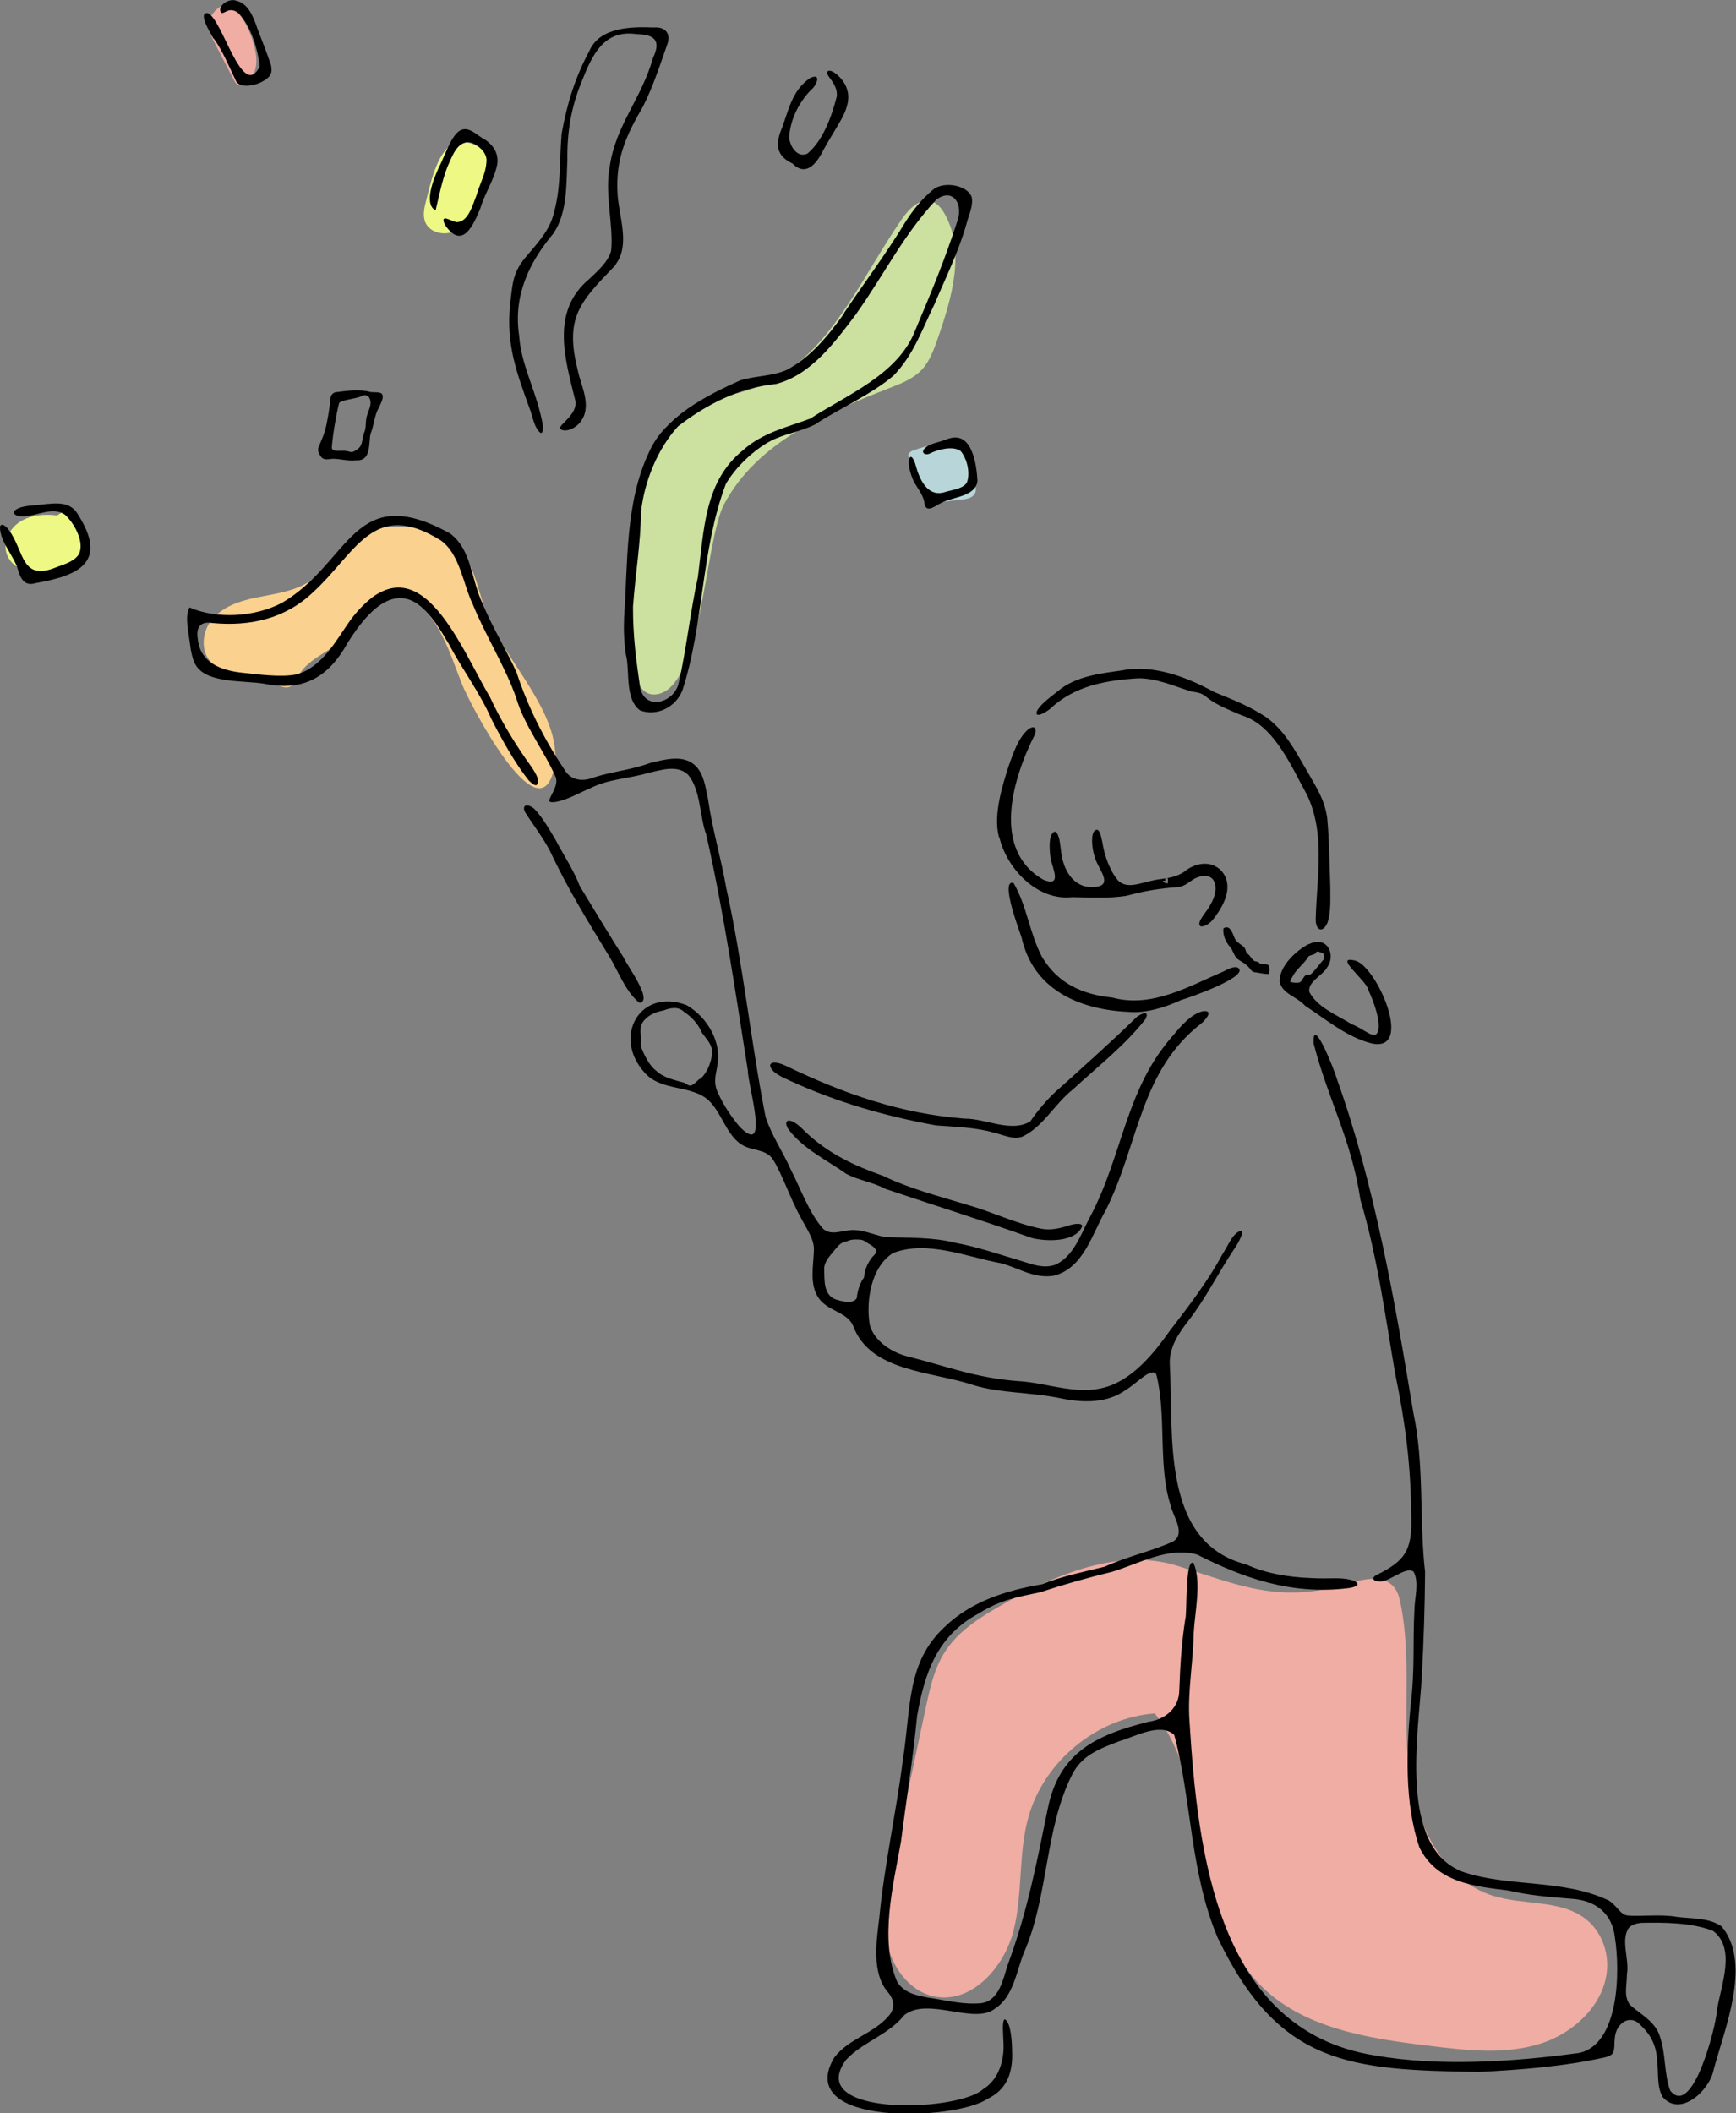 <?xml version="1.0" encoding="UTF-8"?>
<svg id="Layer_2" data-name="Layer 2" xmlns="http://www.w3.org/2000/svg" viewBox="0 0 138.3 168.31">
  <rect x="0" y="0" width="138.3" height="168.31" fill="#808080" stroke="none"/>
  <defs>
    <style>
      .cls-1 {
        fill: #b8d6d9;
      }

      .cls-1, .cls-2, .cls-3, .cls-4, .cls-5 {
        fill-rule: evenodd;
      }

      .cls-2 {
        fill: #efada3;
      }

      .cls-6 {
        fill: #cce0a0;
      }

      .cls-4 {
        fill: #eef985;
      }

      .cls-5 {
        fill: #fad18f;
      }
    </style>
  </defs>
  <g id="common">
    <g>
      <path class="cls-2" d="M16.82,1.27c-.42.64-.07,1.48.28,2.15.5.97,1,1.94,1.51,2.91.1.2.24.43.46.47.13.02.27-.03.39-.09.59-.32.92-1.02.96-1.69s-.15-1.34-.36-1.99c-.39-1.15-1.77-4-3.24-1.76Z"/>
      <path class="cls-1" d="M72.32,36.23c.39.98.78,1.95,1.17,2.93.13.32.29.68.61.81.2.08.43.06.65.03.63-.07,1.27-.14,1.9-.22.38-.04.81-.12,1-.45.15-.25.09-.57.04-.86-.19-.96-.43-2.01-1.21-2.61-1.06-.81-2.57-.42-3.81.05-.21.08-.44.39-.22.47"/>
      <path class="cls-5" d="M38.69,48.68c-.7-1.97-1.02-4.26-2.65-5.56-1.17-.94-2.76-1.14-4.26-1.17-1.13-.02-2.32.04-3.28.64-.72.45-1.24,1.17-1.78,1.82-.73.88-1.57,1.69-2.6,2.2-1.18.58-2.51.73-3.8,1s-2.61.73-3.45,1.75-.92,2.73.12,3.53c.37.28.82.42,1.27.55,1.34.4,2.68.8,4.02,1.2.25.07.51.15.75.07.38-.12.55-.54.74-.89.9-1.57,3-2.04,4.1-3.47.78-1.02,1.06-2.51,2.22-3.06.87-.42,1.93-.11,2.73.43,2.23,1.49,3.01,4.31,4,6.8.57,1.44,5.99,11.93,7.27,6.9,1.09-4.27-4.07-8.95-5.41-12.73Z"/>
      <path class="cls-6" d="M50.72,41.11c.09-2.96.91-6.15,3.21-7.9,1.94-1.47,4.51-1.6,6.75-2.53,5.33-2.22,7.81-8.37,11.15-13.21.58-.84,1.47-1.75,2.42-1.42.47.16.8.6,1.04,1.04,1.62,2.95.54,6.63-.57,9.83-.32.91-.65,1.86-1.31,2.55-.66.69-1.56,1.05-2.43,1.39-5.12,2-10.67,4.34-13.3,9.31-1.55,2.93-1.75,14.92-5.5,15.14-3.35.2-1.54-11.61-1.46-14.2Z"/>
      <path class="cls-4" d="M5.64,40.37c.12.91.62,1.71.86,2.59s.13,2-.66,2.45c-.35.2-.77.23-1.17.26-1.59.11-3.64-.06-4.14-1.57-.32-.95.24-2.04,1.1-2.57s1.92-.6,2.91-.48"/>
      <path class="cls-4" d="M33.94,16.01c-.15.57-.28,1.2-.04,1.73.34.74,1.33,1,2.1.75s1.35-.91,1.78-1.59c.56-.9.95-1.9,1.12-2.95.06-.37.1-.76.02-1.13-.26-1.2-1.86-1.87-2.9-1.3-1.24.68-1.76,3.26-2.08,4.49Z"/>
      <path class="cls-2" d="M79.07,128.25c-1.46.87-2.89,1.89-3.8,3.32-.85,1.32-1.19,2.9-1.52,4.44-.88,4.14-1.76,8.27-2.64,12.41-.43,2.02-.86,4.1-.49,6.13.38,2.03,1.77,4.02,3.79,4.45,2.97.63,5.6-2.31,6.34-5.26s.36-6.1,1.18-9.02c1.24-4.46,5.46-7.91,10.07-8.26,4.75,6.17,2.91,15.91,8.3,21.53,3.41,3.56,8.72,4.36,13.62,4.95,2.94.36,5.98.71,8.8-.18,2.82-.89,5.36-3.38,5.32-6.34-.02-1.3-.57-2.61-1.56-3.46-1.99-1.71-5.02-1.19-7.52-1.97-4.15-1.29-6.28-5.96-6.74-10.28-.46-4.32.23-8.74-.64-12.99-.09-.46-.21-.93-.51-1.3-.87-1.08-2.56-.64-3.88-.25-5.33,1.58-8.62.02-13.45-1.48-4.9-1.52-10.44,1.04-14.66,3.56Z"/>
      <path class="cls-3" d="M17.03,3.07c.73.99,1.28,2.38,1.79,3.42.19.22.2.19.32.27.74.22,1.78-.12,2.31-.67.21-.26.21-.56.14-.89-.28-.87-.74-2.02-1.09-2.94-.33-.98-.75-1.98-1.64-2.19-.62-.27-1.57.41-1.26.92.12.12.32-.05.47-.1.31-.16.65-.07.93.16.97,1,1.55,2.86,1.69,4.25-1.41,2.77-2.98-3.89-4.16-4.26-.78-.05.22,1.56.42,1.94l.07.11Z"/>
      <path class="cls-3" d="M49.06,21.04c1.15-1.54.26-3.76.14-5.55-.18-2.92.72-4.75,2.02-7,.8-1.57,1.36-3.31,1.96-5.02.29-.85-.26-1.36-1.1-1.28-1.69-.07-4.31-.07-5.14,1.89-1.14,2.13-1.76,4.15-2.2,6.58-.2,2.5-.02,4.36-.71,6.64-.41,1.27-1.36,2.22-2.19,3.23-1.05,1.26-1.01,2.22-1.2,3.69-.33,3.2.5,5.43,1.61,8.47.2.56.34,1.45.82,1.79.13.04.21-.17.19-.54-.45-2.69-1.73-4.72-1.9-7.19-.48-3.18.77-5.82,2.73-8.16,1.13-1.67,1.02-3.93,1.11-5.87-.03-2.28.33-4.26,1.14-6.22.87-2.22,1.81-4.16,4.4-3.78,1.44.03,1.93.53,1.28,1.9-.93,3.29-3.02,5.4-3.46,8.75-.39,2.04.32,4.56.13,6.58-.21.88-1.08,1.64-1.76,2.28-3.05,2.55-1.93,6.31-1.14,9.5.31.89-.55,1.59-1.06,2.14-.13.16-.14.28-.01.35.51.23,1.33-.24,1.64-.79.77-1.23-.1-2.75-.33-3.94-1.06-4.18.16-5.44,2.97-8.34l.07-.1Z"/>
      <path class="cls-3" d="M65.93,5.67c-.09.16-.01.22.06.38.29.41.76.93.67,1.65-.41,1.59-1.09,3.49-2.33,4.53-.82.39-1.41-.6-1.46-1.28.07-1.39.77-2.8,1.74-3.79.43-.32.89-1.41-.08-.94-1.53,1.04-1.72,2.74-2.37,4.32-.43,1.22-.11,1.97.97,2.48,1.04,1.06,1.88.07,2.4-.95.46-.87.87-1.46,1.44-2.47.42-.73.79-1.65.51-2.49-.25-.87-1.23-1.62-1.49-1.46l-.04.03Z"/>
      <path class="cls-3" d="M34.71,16.73c.26-1.09.49-2.29.95-3.48.41-.91.73-1.84,1.58-1.92.63-.03,1.54.73,1.52,1.45-.04,1.06-.5,1.73-.78,2.72-.32.8-.68,2.23-1.63,2.19-.42-.08-1.35-.74-.9.22,1.38,2.04,2.27.02,2.83-1.35.33-1.15,1.09-2.23,1.33-3.46.16-.95-.42-1.71-1.23-2.13-.53-.34-1.08-.89-1.69-.6-.74.39-1.19,1.92-1.76,3.04-.38.82-1.19,2.84-.24,3.34l.04-.03Z"/>
      <path class="cls-3" d="M67.27,24.93c-1.23,1.74-2.7,3.56-4.64,4.55-1.14.49-2.47.45-3.65.81-2.68,1.19-6.02,2.9-7.26,5.69-1.93,4.05-1.69,8.81-2,13.17-.04,1.07-.01,1.91.14,2.97.34,1.22-.12,3.57,1.14,4.46,1.34.5,2.85-.27,3.37-1.61,1.73-5.32,1.45-11.1,3.45-16.41.76-1.35,2.27-2.76,3.59-3.45,1.15-.59,2.35-.72,3.51-1.3,1.75-1.17,4.55-2.41,6.28-3.91,1.58-1.64,2.24-3.61,3.24-5.66.89-2.11,1.93-4.19,2.57-6.46.17-.65.53-1.38.41-2.05-.29-.98-2.24-1.34-3.09-.62-.88.72-1.61,1.64-2.2,2.57-1.44,2.39-3.32,4.91-4.81,7.13l-.07.1ZM68.25,24.94c2.21-3.11,3.73-6.25,6.34-9.04,1.28-.95,2.13.27,1.71,1.61-1.05,3.26-2.12,5.78-3.4,8.83-1.37,3.51-5.47,5.12-8.35,7-1.86.69-3.78,1.11-5.34,2.5-3.12,2.51-3.11,6.35-3.62,10.17-.59,2.67-.92,5.78-1.52,8.37-.3,1.55-2.66,2.3-3.07.39-.31-2.12-.58-4.09-.57-6.45.18-2.55.61-5.02.64-7.58.27-2.4,1.31-4.99,2.95-6.79,2.31-1.76,4.79-3.05,7.81-3.37,2.75-.71,4.65-3.28,6.34-5.52l.09-.12Z"/>
      <path class="cls-3" d="M25.66,36.47c.24.18.51.1.83.07.67,0,1.13.19,1.9.12,1.2.06.96-1.31,1.13-2.11.29-.69.28-1.45.69-2.13.11-.29.39-.72.24-1.01-.12-.23-.63-.14-.94-.19-.86-.24-1.9-.09-2.78.02-.52.15-.38.64-.48,1.17-.05.38-.12.79-.2,1.19-.17.97-.48,1.52-.7,2.08-.03.41.09.47.25.73l.07.07ZM27.09,32.03c.39-.23,1.43-.28,1.83-.54.16-.05.3,0,.43.09.43.55-.08,1.18-.17,1.75-.06.38-.01.84-.19,1.17-.18.6-.07,1.05-.64,1.36-.4.27-.4.09-.84.05-.41-.04-1.01.11-1.08-.24.09-1.09.32-2.48.58-3.56l.08-.09Z"/>
      <path class="cls-3" d="M75.52,34.94c-.61.3-1.57.34-1.94.88-.16.29.16.44.45.32.66-.34,1.88-.66,2.5-.22.5.59.8,1.76.49,2.52-.29.5-1.24.58-1.93.8-1.21.25-1.82-1.03-2.12-2.11-.06-.25-.31-.97-.5-.67-.2.32.02,1.24.35,1.94.4.66.78,1.11.85,1.8.2.7.93,0,1.33-.15.81-.47,2.78-.49,2.87-1.77-.07-1.28-.42-3.9-2.22-3.37l-.13.04Z"/>
      <path class="cls-3" d="M1.19,40.65c-.27.24.11.5.64.47,1.08,0,2.35-.8,3.33-.14.75.67,1.58,2.18,1.14,3.12-.3.56-1.11.83-1.75,1.05-2.9,1.23-2.6-1.28-3.84-2.93-.3-.42-.63-.56-.71-.27-.03,1.24,1.21,2.39,1.47,3.57.27.8.64,1.14,1.38.92,3.47-.61,5.76-1.68,3.37-5.45-.7-1.25-2.1-.86-3.47-.75-.49.05-1.1.08-1.5.36l-.07.06Z"/>
      <path class="cls-3" d="M137.25,153.49c-1.06-.79-2.42-.66-3.69-.83-1.16-.22-2.93-.02-3.85-.1-.63-.06-.8-.68-1.51-1.18-3.64-1.76-8.01-1.06-11.66-2.3-5.18-1.95-3.51-11.1-3.27-15.57.15-2.76.24-5.6.26-8.31-.47-4.07-.05-8.62-.93-12.66-1.46-8.8-3.09-18.23-6.11-26.65-.13-.53-1.96-5.19-1.84-2.79,1.17,4.54,3.01,7.63,3.73,12.46,1.35,4.53,1.95,9.09,2.76,13.79.83,4.05,1.25,7.25,1.29,11.42.09,2.78-.54,3.57-2.85,4.71-.34.24-.12.46.22.45.7.23,2.19-1.25,2.81-.76.48.85.07,2.13.07,3.09-.14,2.56.05,4.72-.3,7.53-.34,3.62-.5,7.81.7,11.35,1.39,2.8,4.34,3.09,7.12,3.43,1.6.38,3.12.5,4.95.65,1.99.11,3.29,1.2,3.5,3.06.43,2.73.35,8.54-2.85,9.22-5.24.72-11.22,1.09-16.27.2-12.56-2-14.12-16.19-14.77-26.65-.16-2.33.29-4.53.34-7.04.08-1.58.65-4.05-.02-5.53-.69-.4-.5,4.06-.65,4.44-.3,1.91-.41,3.7-.48,5.66,0,1.42-1.08,2.36-2.47,2.55-4.18,1.05-7.13,2.45-8.02,6.97-.89,4.35-1.61,8.14-3.19,12.42-.37,1.14-.67,2.78-2.05,3.01-1.39.15-2.67-.19-4.3-.44-.95-.17-1.97-.4-2.47-1.31-1.4-3.34-.28-7.66.33-11.12.42-3.32.96-6.64,1.28-9.98.61-3.53,1.65-6.45,4.93-8.19,1.73-1.09,3.12-1.31,4.88-1.68,1.97-.65,3.73-1.14,5.73-1.63,2.19-.66,4.44-2.01,6.77-1.37,3.64,1.85,7.46,3.21,11.91,2.69,1.5-.16.91-.76-.66-.8-.67-.01-1.43.03-2.14-.02-1.9-.06-3.75-.41-5.19-1.08-6.89-1.76-5.77-10.48-6.1-15.96-.05-1.33.7-2.45,1.49-3.46,1.42-1.83,2.34-3.77,3.64-5.7.45-.66.75-1.35.61-1.46-.68.04-1.12,1.25-1.55,1.88-1.15,2.14-2.67,4.11-4.22,6.13-1.21,1.72-2.72,3.55-4.67,4.31-2.49.94-4.96-.23-7.43-.35-3.42-.27-5.55-1.16-8.75-1.96-1.26-.31-2.68-1.22-3.02-2.52-.32-1.88.1-4.62,1.86-5.72,2.73-1.04,5.85.31,8.56.81,1.35.33,2.59,1.24,4.2,1.01,2.42-.57,3.11-3.39,4.16-5.18,2.67-5.29,2.72-11.15,7.67-14.95.32-.28.99-1.06.07-.94-.9.21-1.75,1.19-2.36,1.93-3.8,4.28-3.99,9.5-6.59,14.41-.74,1.36-1.34,3.29-2.89,3.88-.95.28-1.8-.1-2.66-.35-1.54-.46-3.52-1.13-5.25-1.44-1.74-.45-3.8-.38-5.56-.45-.85-.15-1.97-.71-2.97-.52-.67.08-1.39.37-1.96-.14-1.14-1.28-1.82-3.28-2.59-4.75-.57-1.31-1.54-2.73-1.99-4.16-1.2-6.13-1.78-12.11-3.13-18.22-.43-2.45-1.11-4.67-1.46-7.12-.2-.9-.31-1.97-1.01-2.64-.95-.91-2.45-.48-3.61-.2-1.5.56-3.1.68-4.57,1.18-.87.33-1.8.17-2.27-.7-1.62-2.42-2.9-4.99-3.8-7.73-.8-1.76-1.95-3.62-2.67-5.4-.95-1.93-.86-4.31-2.61-5.63-7.76-4.28-7.9,2.3-13.39,5.52-2.2,1.16-5.25,1.3-7.37.37-.41.68-.06,2.11.05,3,.05.45.16.98.33,1.37.73,1.74,3.88,1.41,5.6,1.71,3.09.63,5.1-.52,6.62-3.27,1.14-1.8,3.24-4.7,5.58-3.08,1.1.83,1.82,2.07,2.51,3.23,1.04,1.99,2.45,3.83,3.36,5.93.78,1.53,1.83,3.45,2.96,4.87.26.27.48.42.62.39.52-.38-.53-1.62-.87-2.13-1.08-1.57-2.01-3.13-2.81-4.85-2.48-4.18-5.79-13.13-11.1-6.21-1.17,1.64-2.24,3.78-4.32,4.37-1.26.26-3.06,0-4.49-.15-1.59-.2-3.19-.8-3.38-2.65-.17-1.02.26-1.44,1.16-1.29,2.98.28,5.79-.33,8.01-2.44,3.45-3.15,4.81-7.5,10.2-4.13,1.53,1.11,1.76,3.5,2.55,5.11.9,2.26,2.69,5.16,3.46,7.48.66,2.2,2.26,4.24,3.13,6.25.26.65-.48,1.54-.51,1.86-.02.12.13.16.43.13.95-.14,1.9-.71,2.78-1.08,1.52-.78,3.09-.77,4.66-1.24,1.02-.22,2.32-.69,3.18.14,1.02,1.16.93,3.39,1.45,4.75,1.42,6.29,2.3,12.38,3.32,18.82-.03,1.04,1.82,7.01-.66,4.46-.65-.76-1.27-1.71-1.69-2.62-.57-1.12,0-1.87-.01-3.01-.05-1.73-1.18-3.28-2.53-4.05-3.67-1.4-5.91,2.47-3.38,5.33,1.33,1.58,3.79.98,5.17,2.28,1.15,1.1,1.48,3.21,3.12,3.74.72.24,1.57.26,2,.98.7,1.1,1.4,3.18,2.2,4.6.4.8,1.09,1.71,1.04,2.58-.03,1.24-.39,2.75.4,3.85.75,1.03,2.23,1.07,2.72,2.17,1.36,3.71,6.29,3.62,9.58,4.73,2.19.67,4.57.55,6.99,1.06,1.76.37,3.7.4,5.18-.69.87-.51,1.99-1.81,2.4-1.24.84,3.18.13,7.31,1.13,10.39.19.94,1.26,2.27.22,2.94-1.63.75-3.66,1.19-5.47,2.01-1.67.41-3.45.77-5,1.4-2.8.48-5.6,1.34-7.73,3.39-3.05,2.83-2.67,6.37-3.33,10.58-.54,4.25-1.46,8.25-1.88,12.58-.23,1.89-.63,4.41.7,5.95.51.6.57,1.29.05,1.87-1.24,1.45-3.19,1.8-4.34,3.32-3.29,5.52,9.64,5.04,12.21,3.29,1.48-.7,2.04-2.01,1.96-3.79-.01-.61-.06-2.27-.58-2.55-.26.06-.11,1.44-.11,1.81.09,1.47-.38,3.01-1.65,3.78-2.04,1.81-14.27,2.19-10.88-2.37,1.34-1.43,3.36-1.96,4.63-3.55,1.88-1.5,5.58.81,7.24-.53,1.43-.92,1.69-2.9,2.27-4.4,1.98-4.44,1.66-9.82,3.83-14.16.78-1.6,2.17-2.11,3.83-2.74,1.15-.33,3.28-1.52,4.34-.48,1.39,5.17,1.25,10.95,3.46,16.15,4.86,10.12,10.46,10.54,20.82,10.68,3.32-.16,6.8-.44,10-1.15.26-.06.5-.15.65-.32.18-.34.11-.76.16-1.15.06-1.26,1.22-2.03,2.05-1.11.82.77,1.3,1.65,1.34,2.99.11.92-.05,1.96.45,2.77,1.43,1.59,3.74-.58,4.04-2.21.9-3.32,2.95-8.26.79-11.21l-.09-.08ZM55.76,85.92c-.3.16-.63.78-1.04.43-.05-.03-.16-.09-.22-.12-.71-.21-1.66-.38-2.24-.97-.55-.4-.95-1.28-1.18-1.85-.03-.13-.04-.29-.02-.42.05-.58-.22-1.19.26-1.73.36-.44.99-.69,1.56-.79.56-.22,1.17-.32,1.62.12.58.38,1.13.96,1.4,1.63.29.42.7.8.82,1.36.07.76-.34,1.81-.87,2.29l-.09.06ZM68.8,101.79c-.2.25-.49.91-.54,1.57-.23.51-1.12.29-1.52.18-1.18-.31-1.05-1.55-1.08-2.58.08-.61.52-1,.88-1.46.3-.38.51-.57.94-.64.29-.14.55-.16.91-.14.22,0,.35.04.49.12.26.21.75.37.91.73.05.18-.13.4-.28.52-.38.48-.63,1.01-.67,1.62l-.03.08ZM136.78,160.13c-.06,1.21-1.94,8.63-3.73,6.36-.49-1.4-.33-2.84-.8-4.26-.34-1.2-1.5-1.77-2.4-2.56-.52-.69-.24-1.57-.24-2.42.21-1.21-.5-2.66.12-3.67.23-.29.63-.4,1.01-.44,1.83-.04,4.04-.03,5.73.64,1.84,1.37.65,4.31.33,6.21l-.02.13Z"/>
      <path class="cls-3" d="M83.65,56.46c1.94-1.84,4.44-2.28,7.04-2.44,1.47,0,2.77.6,4.18,1.04.72.13.84.11,1.41.58.73.56,1.83.98,2.67,1.34,2.58.8,3.95,4.12,5.17,6.32,1.47,3.05.79,6.52.7,9.79-.06,1.06.58,1.26.94.38.29-.86.21-1.92.22-2.75-.07-2.01-.07-3.65-.25-5.6-.23-1.51-.86-2.39-1.56-3.64-.98-1.66-1.77-3.26-3.31-4.37-1.32-.87-2.59-1.37-4.1-1.98-2.16-1.18-4.83-2.23-7.36-1.74-1.66.24-3.65.44-5.07,1.61-.55.45-1.29.95-1.67,1.53-.29.54.17.52.87.02l.11-.08Z"/>
      <path class="cls-3" d="M79.62,66.69c.54,2.38,2.94,5.09,5.82,4.76,1.69.04,2.81.11,4.27-.1,1.48-.4,2.69-.6,4.16-.7.6-.1.75-.36,1.33-.69,1.63-.76,2.06.76,1.22,2.1-.16.44-1.22,1.43-.76,1.72.18.04.6-.12.92-.48.94-1.16,1.77-2.76.71-3.96-.86-.87-2.13-.61-2.99.12-.28.17-.54.29-.88.38-.29.08-.6.12-.91.17-1.41.14-2.61.93-3.43.12-.62-.71-1.1-1.95-1.26-3.06-.08-.32-.13-.78-.37-.98-.66-.09-.45,1.59-.25,2.11.2.97,1.76,2.45-.24,2.45-1.54,0-2.29-1.5-2.43-2.85-.07-.47-.11-1.41-.48-1.57-.6.13-.43,1.76-.33,2.23.16.77.89,2.2-.59,1.61-4.21-2.4-2.43-8.17-.65-11.64.11-.56-.17-.62-.56-.35-.81.7-1.19,1.9-1.55,2.88-.47,1.45-1.25,3.9-.81,5.61l.03.12ZM92.83,70.16v-.21h.21v.41c-.41-.12-.18.03-.41-.21h.21Z"/>
      <path class="cls-3" d="M50.95,79.87c1.12-.16-1.02-3.01-1.25-3.58-1.2-1.89-2.33-3.78-3.5-5.7-.49-1.28-1.31-2.5-1.96-3.74-.42-.7-.99-1.72-1.67-2.43-.29-.25-.62-.33-.74-.23-.12.08-.11.27,0,.49.64,1.01,1.43,2.02,2,3.12,1.37,2.94,3.04,5.64,4.72,8.39.72,1.18,1.25,2.72,2.34,3.64l.07.03Z"/>
      <path class="cls-3" d="M89.82,80.58c1.41.16,3.04-.36,4.31-.95.58-.15,5.59-1.92,4.46-2.58-.37-.1-.8.16-1.15.33-2.67,1.14-5.66,2.93-8.82,2.07-2.43-.25-4.35-1.14-5.61-3.24-1.01-1.92-1.17-3.99-2.26-5.88-1.12-.37.47,3.83.63,4.32.92,4.13,4.51,5.71,8.33,5.93h.11Z"/>
      <path class="cls-3" d="M101.11,77.53c.03-.11.07-.54-.06-.66-.13-.15-.61-.02-.74-.19-.08-.12-.25-.07-.42-.17-.18-.13-.35-.49-.52-.56-.14-.08-.09-.32-.25-.5-.22-.23-.6-.39-.75-.7-.17-.41-.37-1.13-.9-.82-.09.55.21,1.13.54,1.51.18.19.26.56.49.85.26.26.59.35.8.58.29.2.35.47.57.54.31.06.92.17,1.19.16l.06-.05Z"/>
      <path class="cls-3" d="M104.25,75.19c-.96.5-2.34,1.73-2.31,2.99.23,1,1.36,1.17,2.03,1.92,1.76,1.15,3.36,2.52,5.35,3.01,3.35.67.35-6.19-1.37-6.61-1.81-.43.98,1.63,1.06,2.35.41.86,1.02,2.53.77,3.28-.24.77-1.06-.17-2.09-.56-1.2-.74-2.76-1.35-3.38-2.57-.15-.82,1.07-1.31,1.42-1.96.71-1,.02-2.47-1.33-1.9l-.13.06ZM105.46,76.4c-.31.33-.69.9-1.04,1.19-.12.08-.29,0-.4.08-.19.11-.26.45-.47.56-.2.08-.52.03-.75-.02-.04-.14.19-.44.26-.59.32-.53.88-.92,1.18-1.44.14-.13.46-.14.56-.25l.1-.15c.1-.01.45.09.54.19.09.08.03.3.05.35l-.03.08Z"/>
      <path class="cls-3" d="M76.74,89.08c-4.97-.39-9.52-1.97-14.06-4.16-.34-.17-1.22-.52-1.33-.08.06.59,1.05.98,1.58,1.23,3.75,1.72,7.59,2.82,11.64,3.56,1.43.11,3.11.15,4.54.56.87.2,1.53.58,2.3.35,1.68-.76,2.61-2.64,4.06-3.77,2.03-1.87,4.14-3.51,5.78-5.6.42-.81-.47-.41-.79-.08-1.84,1.8-4.06,3.78-6.03,5.56-.81.66-1.79,1.82-2.35,2.66-1.52.92-3.57-.23-5.21-.22h-.13Z"/>
      <path class="cls-3" d="M82.11,98.57c1.14.32,3.6.41,4.11-.93-.04-.25-.57-.21-1.21,0-.78.25-1.45.35-2.15.2-2.1-.45-3.73-1.3-5.85-1.9-2.2-.67-4.54-1.27-6.65-2.29-2.32-.82-4.34-1.76-6.16-3.47-.35-.35-.99-1.02-1.44-.92-.19.07-.17.4.1.74,1.15,1.51,3.02,2.4,4.55,3.48.99.53,2.12.66,3.14,1.21,3.88,1.31,7.62,2.47,11.44,3.83l.12.03Z"/>
    </g>
  </g>
</svg>